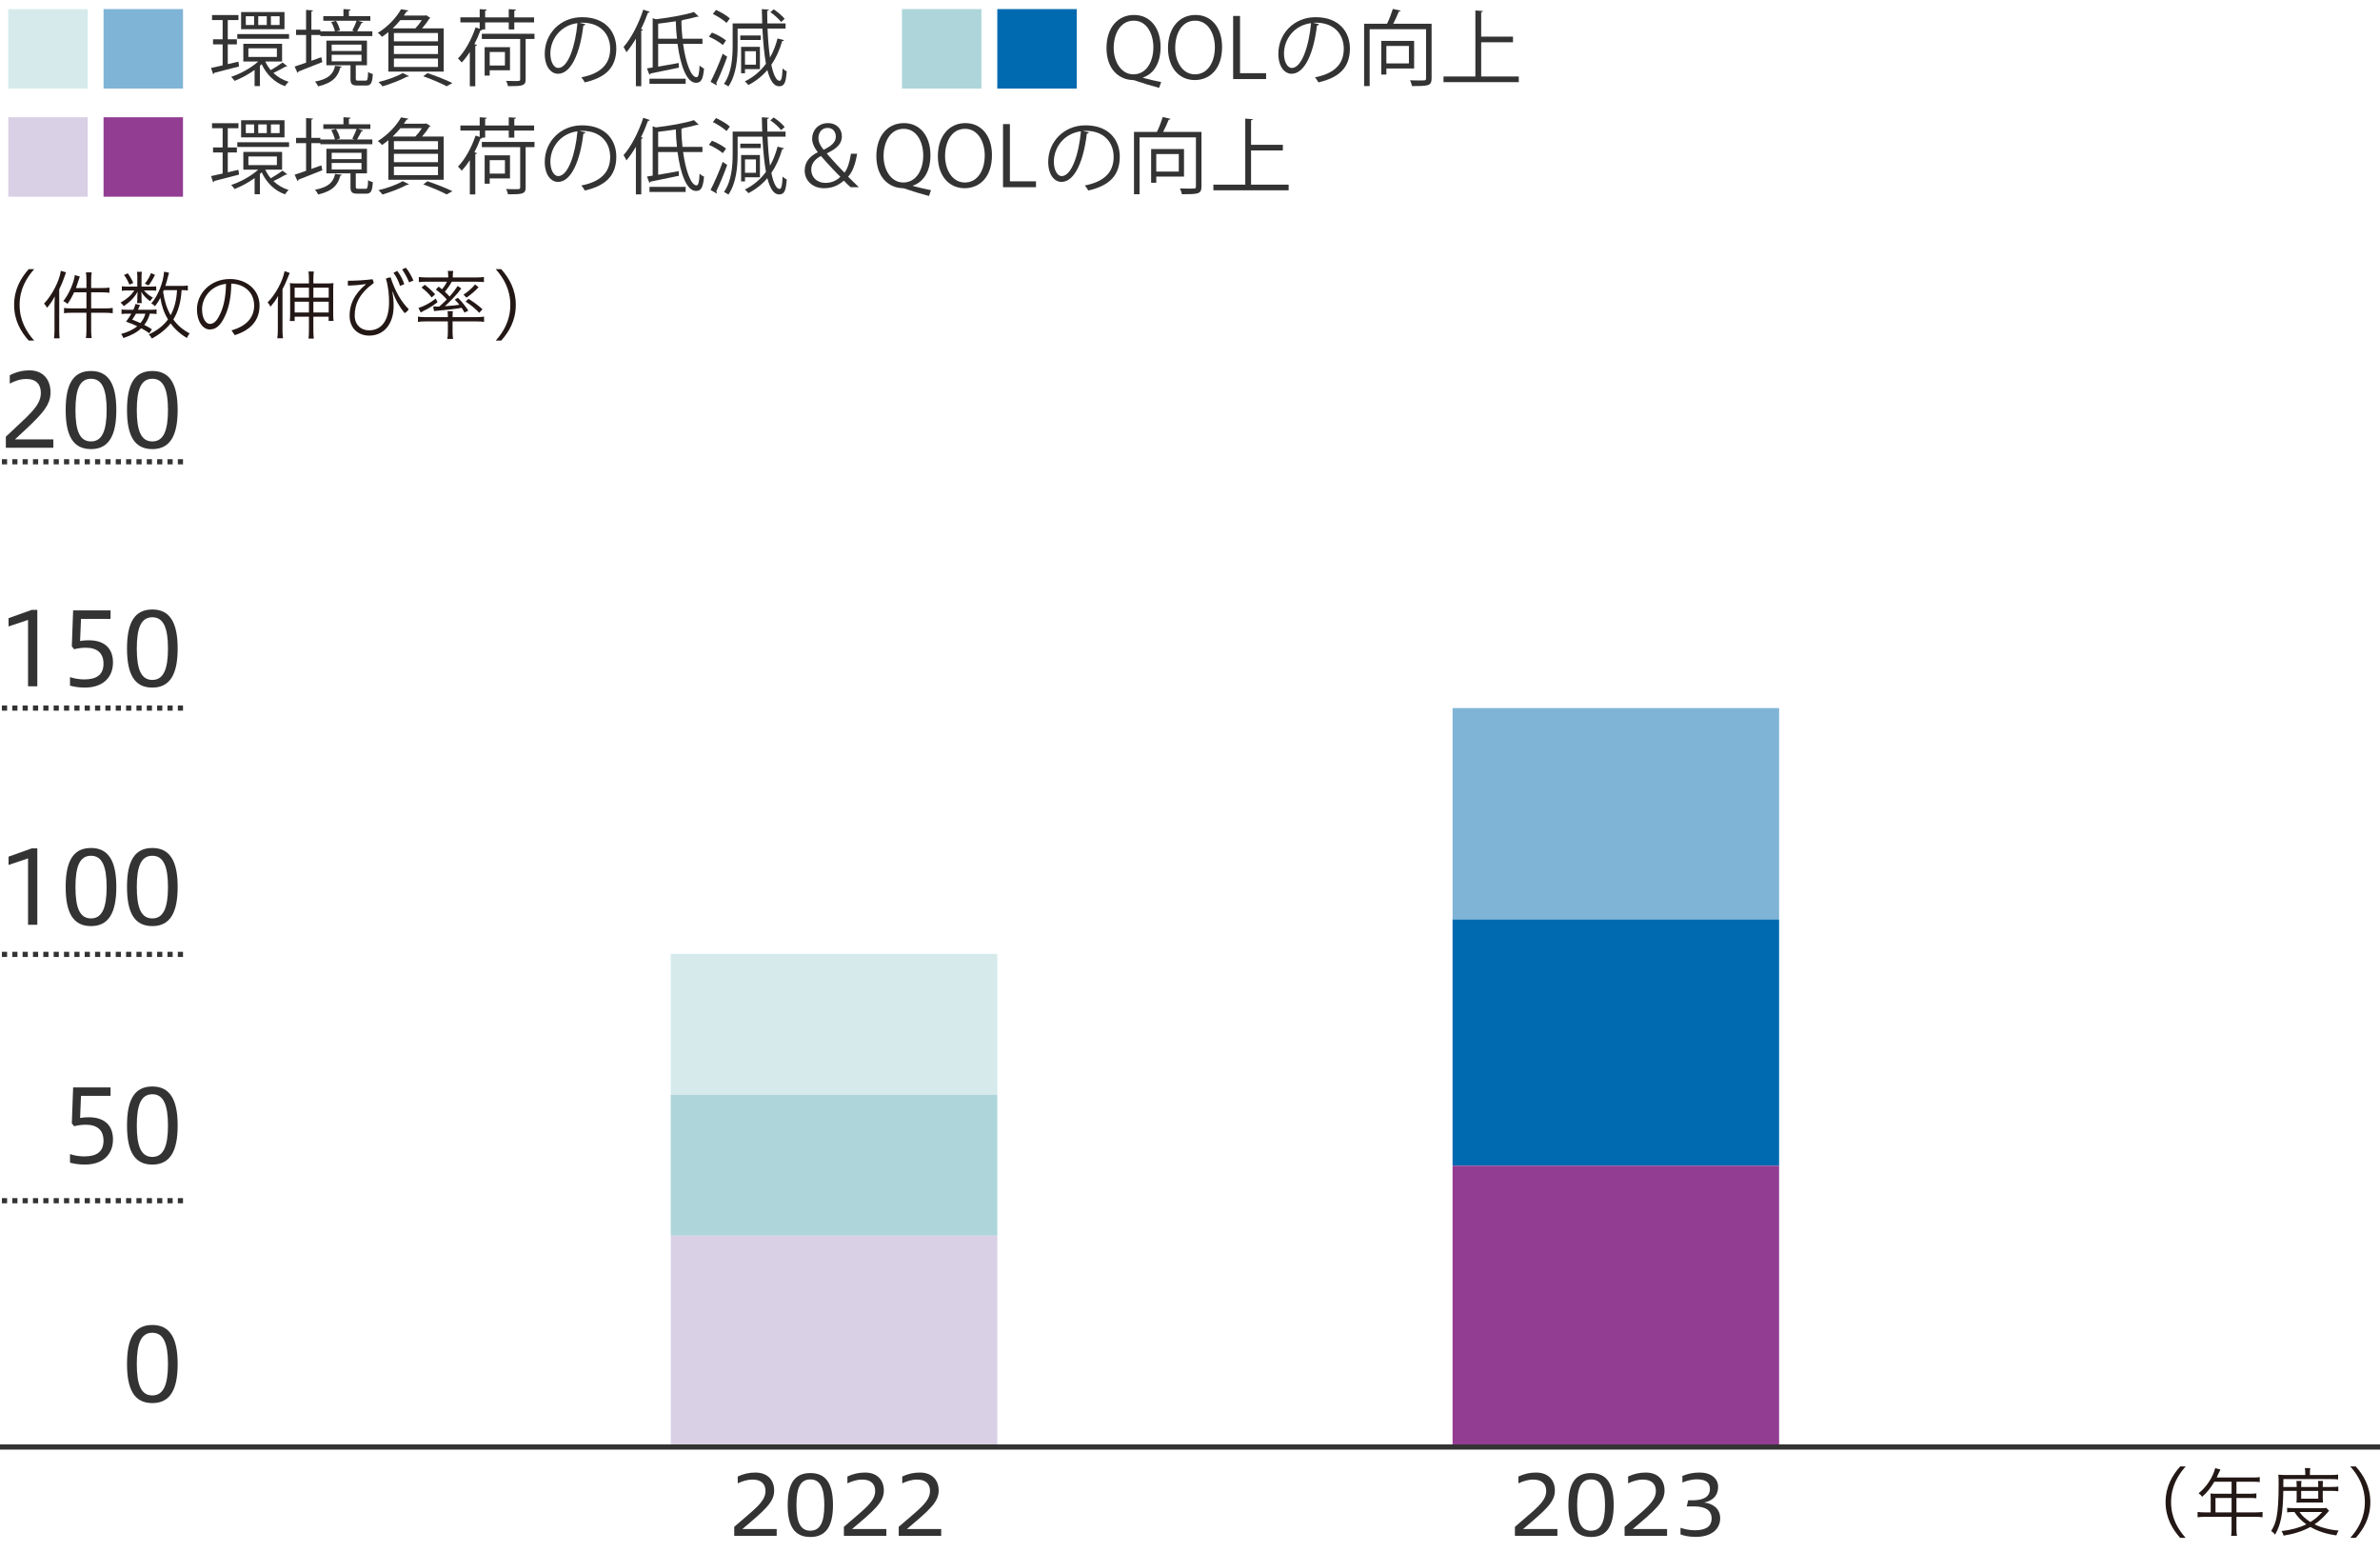<?xml version="1.0" encoding="utf-8"?><svg id="a" xmlns="http://www.w3.org/2000/svg" viewBox="0 0 460 300"><rect x="1.594" y="1.758" width="15.354" height="15.357" style="fill:#d6eaec; stroke-width:0px;"/><path d="M46.087,11.917l.112.928c-1.761.464-3.618.944-4.786,1.232-.016.128-.096.224-.208.256l-.416-1.201c.624-.128,1.393-.304,2.241-.496v-4.065h-1.856v-.977h1.856v-3.713h-2.049v-.977h5.106v.977h-2.064v3.713h1.761v.977h-1.761v3.825l2.064-.48ZM51.273,11.885c.272.592.624,1.153,1.056,1.665.752-.417,1.713-1.041,2.273-1.473l.928.704c-.048.048-.112.08-.192.08-.048,0-.08,0-.128-.016-.608.384-1.601.896-2.369,1.249.816.769,1.809,1.376,2.945,1.713-.24.208-.544.592-.704.848-2.017-.704-3.602-2.289-4.498-4.258-.112.112-.224.208-.352.32v3.921h-1.024v-3.121c-1.232.896-2.641,1.633-3.874,2.113-.144-.24-.432-.576-.656-.784,1.776-.576,3.857-1.713,5.234-2.961h-2.881v-3.425h7.491v3.425h-3.249ZM45.863,6.587h10.004v.912h-10.004v-.912ZM54.987,2.33v3.313h-8.388v-3.313h8.388ZM49.112,4.827v-1.681h-1.601v1.681h1.601ZM48.008,9.34v1.665h5.506v-1.665h-5.506ZM51.562,4.827v-1.681h-1.649v1.681h1.649ZM54.042,4.827v-1.681h-1.681v1.681h1.681Z" style="fill:#333; stroke-width:0px;"/><path d="M60.182,11.741l1.921-.688c.048.208.096.432.192.944-1.696.688-3.473,1.393-4.61,1.825-.016.128-.096.224-.192.256l-.544-1.216c.608-.192,1.377-.464,2.209-.752v-5.346h-1.937v-1.024h1.937V1.914l1.345.096c-.016.112-.112.176-.32.208v3.521h1.729v.304h2.817c-.112-.512-.384-1.232-.704-1.792l.912-.224c.368.544.672,1.329.769,1.841-.352.08-.561.144-.688.176h3.49l-.417-.144c.288-.528.64-1.329.833-1.889h-6.435v-.896h3.89v-1.36l1.376.08c-.016.112-.096.192-.32.224v1.056h4.146v.896h-2.417l1.024.304c-.032.096-.145.144-.32.144-.224.448-.56,1.104-.849,1.584h2.945v.929h-10.052v-.208h-1.729v4.978ZM66.073,12.862c-.032.096-.128.176-.304.208-.448,1.681-1.36,2.929-4.274,3.618-.112-.256-.4-.705-.624-.913,2.673-.512,3.553-1.488,3.89-3.057l1.312.144ZM68.762,15.183c0,.336.08.4.48.4h1.393c.384,0,.464-.192.512-1.681.208.176.625.336.913.4-.112,1.793-.384,2.225-1.296,2.225h-1.649c-1.104,0-1.376-.288-1.376-1.329v-2.593h-4.658v-4.754h7.843v4.754h-2.081l-.08.016v2.561ZM64.104,8.62v1.232h5.762v-1.232h-5.762ZM64.104,10.589v1.265h5.762v-1.265h-5.762Z" style="fill:#333; stroke-width:0px;"/><path d="M75.062,13.838v-7.635c-.384.32-.8.625-1.232.913-.192-.256-.561-.608-.816-.752,2.129-1.312,3.682-3.122,4.498-4.578l1.409.24c-.032.112-.144.192-.336.192-.16.256-.336.513-.528.785h4.146l.16-.064.833.528c-.048.064-.128.112-.224.128-.336.576-.864,1.28-1.393,1.889h4.178v8.355h-10.692ZM79.032,14.703c-.064.096-.192.144-.368.112-1.249.688-3.186,1.409-4.738,1.873-.176-.24-.528-.64-.768-.833,1.553-.368,3.521-1.041,4.674-1.745l1.201.592ZM80.28,5.483c.448-.464.912-1.057,1.249-1.601h-4.146c-.432.528-.928,1.072-1.488,1.601h4.386ZM84.65,7.98v-1.601h-8.516v1.601h8.516ZM84.65,10.445v-1.617h-8.516v1.617h8.516ZM84.65,12.942v-1.633h-8.516v1.633h8.516ZM86.331,16.671c-1.041-.56-2.785-1.312-4.53-1.937l.832-.608c1.745.592,3.65,1.344,4.802,1.921l-1.104.624Z" style="fill:#333; stroke-width:0px;"/><path d="M93.079,5.691l.144.048c-.064.112-.176.16-.368.144-.32.896-.72,1.793-1.168,2.641l.496.16c-.032.096-.128.176-.32.192v7.795h-1.056v-6.626c-.496.768-1.024,1.457-1.569,2.033-.144-.192-.496-.592-.72-.785,1.329-1.344,2.625-3.665,3.394-5.986l.8.256v-1.232h-3.729v-.977h3.729v-1.584l1.376.08c-.016.112-.112.192-.32.224v1.281h4.562v-1.584l1.393.08c-.016.128-.096.192-.32.224v1.281h3.826v.977h-3.826v1.36h-1.072v-1.36h-4.562v1.36h-.688ZM103.307,6.523v1.008h-1.713v7.779c0,.672-.16.976-.656,1.152-.496.176-1.344.192-2.753.192-.048-.304-.208-.736-.368-1.024.64.016,1.232.032,1.681.032.928,0,1.041,0,1.041-.352v-7.779h-7.411v-1.008h10.18ZM98.569,13.582h-3.922v1.024h-.976v-5.49h4.898v4.466ZM97.592,10.045h-2.945v2.609h2.945v-2.609Z" style="fill:#333; stroke-width:0px;"/><path d="M113.145,4.683c-.064.144-.192.256-.4.256-.576,4.978-2.241,9.316-4.898,9.316-1.344,0-2.561-1.345-2.561-3.874,0-3.842,2.993-7.059,7.203-7.059,4.626,0,6.626,2.929,6.626,6.051,0,3.81-2.208,5.65-6.083,6.546-.144-.256-.416-.688-.672-.976,3.681-.705,5.57-2.497,5.57-5.522,0-2.641-1.697-5.042-5.442-5.042-.16,0-.336.016-.48.032l1.137.272ZM111.608,4.475c-3.233.4-5.234,3.073-5.234,5.874,0,1.713.736,2.785,1.505,2.785,1.937,0,3.329-4.273,3.729-8.659Z" style="fill:#333; stroke-width:0px;"/><path d="M122.902,7.468c-.576.976-1.185,1.873-1.825,2.625-.128-.256-.384-.769-.56-1.008,1.472-1.665,2.913-4.45,3.81-7.219l1.264.417c-.032.112-.16.176-.352.16-.384,1.073-.833,2.145-1.345,3.169l.368.112c-.016.096-.112.176-.32.208v10.724h-1.041V7.468ZM135.771,8.476h-3.746c.497,3.602,1.521,6.435,2.593,6.451.368,0,.528-.672.592-2.257.24.224.592.464.864.56-.192,2.145-.576,2.769-1.553,2.769-1.809,0-3.009-3.313-3.569-7.523h-3.746v4.402c1.232-.208,2.609-.464,3.97-.705l.048.896c-2.033.432-4.129.864-5.506,1.137-.016.112-.112.208-.208.224l-.464-1.217c.336-.048.704-.112,1.104-.176V3.514l.624.208c2.641-.32,5.667-.833,7.347-1.409l.928.88c-.048.032-.096.048-.176.048-.048,0-.096,0-.144-.016-.736.224-1.696.432-2.737.64-.048.064-.144.112-.288.128,0,1.185.08,2.353.208,3.49h3.857v.992ZM125.527,16.191v-.977h6.995v.977h-6.995ZM127.208,7.484h3.633c-.128-1.089-.192-2.241-.224-3.377-1.121.176-2.305.336-3.41.464v2.914Z" style="fill:#333; stroke-width:0px;"/><path d="M137.605,6.299c.96.368,2.129,1.008,2.721,1.521l-.624.88c-.576-.512-1.729-1.201-2.689-1.617l.592-.784ZM137.333,15.807c.688-1.312,1.665-3.538,2.353-5.426l.864.592c-.624,1.761-1.488,3.826-2.113,5.09.064.08.096.176.096.24s-.016.128-.048.176l-1.152-.672ZM138.39,1.914c.944.432,2.113,1.104,2.673,1.648l-.64.864c-.56-.528-1.681-1.264-2.641-1.729l.608-.784ZM148.346,5.515c.096,2.241.256,4.114.48,5.603.625-1.088,1.104-2.321,1.457-3.682l1.249.32c-.048.112-.16.176-.352.176-.496,1.745-1.201,3.282-2.097,4.594.432,2.064,1.008,3.089,1.584,3.089.32,0,.512-.496.592-2.385.224.208.544.448.8.544-.176,2.449-.56,2.881-1.489,2.897-.992,0-1.729-1.072-2.257-3.137-1.008,1.185-2.241,2.161-3.666,2.897-.144-.208-.48-.528-.688-.704,1.648-.8,3.009-1.953,4.082-3.41-.32-1.76-.544-4.049-.688-6.803h-4.786v3.33c0,2.353-.224,5.618-1.793,7.875-.176-.176-.608-.416-.848-.512,1.504-2.145,1.681-5.154,1.681-7.363v-4.322h5.714c-.032-.88-.064-1.792-.08-2.753l1.376.08c-.016.128-.112.192-.336.224,0,.865.016,1.681.032,2.449h3.521v.992h-3.489ZM147.033,6.859v.864h-3.954v-.864h3.954ZM143.992,13.358v.8h-.752v-5.106h3.634v4.306h-2.881ZM146.104,9.901h-2.113v2.593h2.113v-2.593ZM149.546,1.801c.785.528,1.681,1.281,2.113,1.841l-.688.608c-.416-.561-1.296-1.361-2.081-1.905l.656-.544Z" style="fill:#333; stroke-width:0px;"/><path d="M220.919,15.039c1.201.32,2.497.625,3.506.816l-.4,1.121c-1.521-.4-3.121-.896-4.386-1.329-.256-.096-.464-.176-.688-.176-2.785-.08-5.09-2.208-5.09-6.178,0-4.018,2.241-6.403,5.33-6.403,3.073,0,5.122,2.465,5.122,6.179,0,3.233-1.393,5.218-3.394,5.906v.064ZM215.253,9.26c0,2.609,1.408,5.106,3.81,5.106,2.513,0,3.857-2.449,3.857-5.234,0-2.465-1.185-5.138-3.777-5.138-2.705,0-3.89,2.689-3.89,5.266Z" style="fill:#333; stroke-width:0px;"/><path d="M236.2,9.068c0,4.29-2.4,6.402-5.282,6.402-3.025,0-5.17-2.385-5.17-6.194,0-3.97,2.257-6.387,5.314-6.387,3.121,0,5.138,2.497,5.138,6.179ZM227.141,9.244c0,2.593,1.345,5.122,3.825,5.122,2.514,0,3.842-2.449,3.842-5.234,0-2.449-1.2-5.138-3.81-5.138-2.688,0-3.857,2.657-3.857,5.25Z" style="fill:#333; stroke-width:0px;"/><path d="M244.711,15.279h-6.371V3.082h1.329v11.061h5.042v1.136Z" style="fill:#333; stroke-width:0px;"/><path d="M254.935,4.683c-.064.144-.192.256-.4.256-.576,4.978-2.24,9.316-4.897,9.316-1.345,0-2.562-1.345-2.562-3.874,0-3.842,2.993-7.059,7.203-7.059,4.626,0,6.627,2.929,6.627,6.051,0,3.81-2.209,5.65-6.083,6.546-.144-.256-.416-.688-.672-.976,3.682-.705,5.57-2.497,5.57-5.522,0-2.641-1.697-5.042-5.442-5.042-.16,0-.336.016-.48.032l1.137.272ZM253.397,4.475c-3.232.4-5.233,3.073-5.233,5.874,0,1.713.736,2.785,1.504,2.785,1.938,0,3.33-4.273,3.729-8.659Z" style="fill:#333; stroke-width:0px;"/><path d="M276.696,4.586v10.548c0,.752-.176,1.121-.72,1.312-.561.176-1.568.192-3.058.192-.063-.32-.224-.816-.399-1.12.624.016,1.2.032,1.681.032.479,0,.848-.016,1.008-.016.32,0,.416-.096.416-.4V5.643h-10.9v10.996h-1.072V4.586h4.434c.433-.864.864-2.033,1.121-2.865l1.504.336c-.048.112-.16.176-.352.176-.272.688-.673,1.585-1.072,2.353h7.41ZM273.319,13.23h-5.362v1.185h-.992v-6.515h6.354v5.33ZM272.311,8.876h-4.354v3.377h4.354v-3.377Z" style="fill:#333; stroke-width:0px;"/><path d="M286.279,14.783h7.267v1.088h-14.55v-1.088h6.162V2.025l1.457.096c-.016.112-.112.192-.336.224v4.738h6.146v1.088h-6.146v6.611Z" style="fill:#333; stroke-width:0px;"/><rect x="1.594" y="22.657" width="15.354" height="15.357" style="fill:#d9d0e5; stroke-width:0px;"/><rect x="20.016" y="1.758" width="15.354" height="15.357" style="fill:#80b4d7; stroke-width:0px;"/><rect x="174.332" y="1.758" width="15.354" height="15.357" style="fill:#add5da; stroke-width:0px;"/><rect x="192.755" y="1.758" width="15.354" height="15.357" style="fill:#006ab0; stroke-width:0px;"/><rect x="20.016" y="22.657" width="15.354" height="15.357" style="fill:#923d92; stroke-width:0px;"/><path d="M46.088,32.817l.112.928c-1.761.464-3.618.944-4.786,1.232-.016.128-.096.224-.208.256l-.416-1.201c.624-.128,1.393-.304,2.241-.496v-4.065h-1.856v-.977h1.856v-3.713h-2.049v-.977h5.106v.977h-2.064v3.713h1.761v.977h-1.761v3.825l2.064-.48ZM51.274,32.785c.272.592.624,1.153,1.056,1.665.752-.417,1.713-1.041,2.273-1.473l.928.704c-.048.048-.112.08-.192.08-.048,0-.08,0-.128-.016-.608.384-1.601.896-2.369,1.249.816.769,1.809,1.376,2.945,1.713-.24.208-.544.592-.704.848-2.017-.704-3.602-2.289-4.498-4.258-.112.112-.224.208-.352.32v3.921h-1.024v-3.121c-1.232.896-2.641,1.633-3.874,2.113-.144-.24-.432-.576-.656-.784,1.776-.576,3.857-1.713,5.234-2.961h-2.881v-3.425h7.491v3.425h-3.249ZM45.864,27.487h10.004v.912h-10.004v-.912ZM54.988,23.229v3.313h-8.388v-3.313h8.388ZM49.113,25.726v-1.681h-1.601v1.681h1.601ZM48.009,30.24v1.665h5.506v-1.665h-5.506ZM51.562,25.726v-1.681h-1.649v1.681h1.649ZM54.043,25.726v-1.681h-1.681v1.681h1.681Z" style="fill:#333; stroke-width:0px;"/><path d="M60.183,32.641l1.921-.688c.048.208.096.432.192.944-1.696.688-3.473,1.393-4.61,1.825-.016.128-.096.224-.192.256l-.544-1.216c.608-.192,1.377-.464,2.209-.752v-5.346h-1.937v-1.024h1.937v-3.825l1.345.096c-.016.112-.112.176-.32.208v3.521h1.729v.304h2.817c-.112-.512-.384-1.232-.704-1.792l.912-.224c.368.544.672,1.329.769,1.841-.352.08-.561.144-.688.176h3.49l-.417-.144c.288-.528.64-1.329.833-1.889h-6.435v-.896h3.89v-1.36l1.376.08c-.016.112-.096.192-.32.224v1.056h4.146v.896h-2.417l1.024.304c-.032.096-.145.144-.32.144-.224.448-.56,1.104-.849,1.584h2.945v.929h-10.052v-.208h-1.729v4.978ZM66.074,33.761c-.032.096-.128.176-.304.208-.448,1.681-1.36,2.929-4.274,3.618-.112-.256-.4-.705-.624-.913,2.673-.512,3.553-1.488,3.89-3.057l1.312.144ZM68.763,36.082c0,.336.08.4.48.4h1.393c.384,0,.464-.192.512-1.681.208.176.625.336.913.4-.112,1.793-.384,2.225-1.296,2.225h-1.649c-1.104,0-1.376-.288-1.376-1.329v-2.593h-4.658v-4.754h7.843v4.754h-2.081l-.08.016v2.561ZM64.105,29.52v1.232h5.762v-1.232h-5.762ZM64.105,31.488v1.265h5.762v-1.265h-5.762Z" style="fill:#333; stroke-width:0px;"/><path d="M75.063,34.738v-7.635c-.384.32-.8.625-1.232.913-.192-.256-.561-.608-.816-.752,2.129-1.312,3.682-3.122,4.498-4.578l1.409.24c-.032.112-.144.192-.336.192-.16.256-.336.513-.528.785h4.146l.16-.064.833.528c-.048.064-.128.112-.224.128-.336.576-.864,1.28-1.393,1.889h4.178v8.355h-10.692ZM79.033,35.602c-.064.096-.192.144-.368.112-1.249.688-3.186,1.409-4.738,1.873-.176-.24-.528-.64-.768-.833,1.553-.368,3.521-1.041,4.674-1.745l1.201.592ZM80.281,26.382c.448-.464.912-1.057,1.249-1.601h-4.146c-.432.528-.928,1.072-1.488,1.601h4.386ZM84.651,28.879v-1.601h-8.516v1.601h8.516ZM84.651,31.344v-1.617h-8.516v1.617h8.516ZM84.651,33.841v-1.633h-8.516v1.633h8.516ZM86.332,37.571c-1.041-.56-2.785-1.312-4.53-1.937l.832-.608c1.745.592,3.65,1.344,4.802,1.921l-1.104.624Z" style="fill:#333; stroke-width:0px;"/><path d="M93.08,26.59l.144.048c-.064.112-.176.16-.368.144-.32.896-.72,1.793-1.168,2.641l.496.16c-.032.096-.128.176-.32.192v7.795h-1.056v-6.626c-.496.768-1.024,1.457-1.569,2.033-.144-.192-.496-.592-.72-.785,1.329-1.344,2.625-3.665,3.394-5.986l.8.256v-1.232h-3.729v-.977h3.729v-1.584l1.376.08c-.016.112-.112.192-.32.224v1.281h4.562v-1.584l1.393.08c-.016.128-.096.192-.32.224v1.281h3.826v.977h-3.826v1.36h-1.072v-1.36h-4.562v1.36h-.688ZM103.308,27.423v1.008h-1.713v7.779c0,.672-.16.976-.656,1.152-.496.176-1.344.192-2.753.192-.048-.304-.208-.736-.368-1.024.64.016,1.232.032,1.681.032.928,0,1.041,0,1.041-.352v-7.779h-7.411v-1.008h10.18ZM98.57,34.481h-3.922v1.024h-.976v-5.49h4.898v4.466ZM97.593,30.944h-2.945v2.609h2.945v-2.609Z" style="fill:#333; stroke-width:0px;"/><path d="M113.146,25.582c-.064.144-.192.256-.4.256-.576,4.978-2.241,9.316-4.898,9.316-1.344,0-2.561-1.345-2.561-3.874,0-3.842,2.993-7.059,7.203-7.059,4.626,0,6.626,2.929,6.626,6.051,0,3.81-2.208,5.65-6.083,6.546-.144-.256-.416-.688-.672-.976,3.681-.705,5.57-2.497,5.57-5.522,0-2.641-1.697-5.042-5.442-5.042-.16,0-.336.016-.48.032l1.137.272ZM111.609,25.374c-3.233.4-5.234,3.073-5.234,5.874,0,1.713.736,2.785,1.505,2.785,1.937,0,3.329-4.273,3.729-8.659Z" style="fill:#333; stroke-width:0px;"/><path d="M122.903,28.367c-.576.976-1.185,1.873-1.825,2.625-.128-.256-.384-.769-.56-1.008,1.472-1.665,2.913-4.45,3.81-7.219l1.264.417c-.032.112-.16.176-.352.16-.384,1.073-.833,2.145-1.345,3.169l.368.112c-.016.096-.112.176-.32.208v10.724h-1.041v-9.188ZM135.772,29.375h-3.746c.497,3.602,1.521,6.435,2.593,6.451.368,0,.528-.672.592-2.257.24.224.592.464.864.56-.192,2.145-.576,2.769-1.553,2.769-1.809,0-3.009-3.313-3.569-7.523h-3.746v4.402c1.232-.208,2.609-.464,3.97-.705l.048.896c-2.033.432-4.129.864-5.506,1.137-.016.112-.112.208-.208.224l-.464-1.217c.336-.048.704-.112,1.104-.176v-9.524l.624.208c2.641-.32,5.667-.833,7.347-1.409l.928.88c-.048.032-.096.048-.176.048-.048,0-.096,0-.144-.016-.736.224-1.696.432-2.737.64-.048.064-.144.112-.288.128,0,1.185.08,2.353.208,3.49h3.857v.992ZM125.528,37.091v-.977h6.995v.977h-6.995ZM127.208,28.383h3.633c-.128-1.089-.192-2.241-.224-3.377-1.121.176-2.305.336-3.41.464v2.914Z" style="fill:#333; stroke-width:0px;"/><path d="M137.606,27.199c.96.368,2.129,1.008,2.721,1.521l-.624.88c-.576-.512-1.729-1.201-2.689-1.617l.592-.784ZM137.334,36.707c.688-1.312,1.665-3.538,2.353-5.426l.864.592c-.624,1.761-1.488,3.826-2.113,5.09.064.08.096.176.096.24s-.016.128-.048.176l-1.152-.672ZM138.391,22.813c.944.432,2.113,1.104,2.673,1.648l-.64.864c-.56-.528-1.681-1.264-2.641-1.729l.608-.784ZM148.347,26.414c.096,2.241.256,4.114.48,5.603.625-1.088,1.104-2.321,1.457-3.682l1.249.32c-.048.112-.16.176-.352.176-.496,1.745-1.201,3.282-2.097,4.594.432,2.064,1.008,3.089,1.584,3.089.32,0,.512-.496.592-2.385.224.208.544.448.8.544-.176,2.449-.56,2.881-1.489,2.897-.992,0-1.729-1.072-2.257-3.137-1.008,1.185-2.241,2.161-3.666,2.897-.144-.208-.48-.528-.688-.704,1.648-.8,3.009-1.953,4.082-3.41-.32-1.76-.544-4.049-.688-6.803h-4.786v3.33c0,2.353-.224,5.618-1.793,7.875-.176-.176-.608-.416-.848-.512,1.504-2.145,1.681-5.154,1.681-7.363v-4.322h5.714c-.032-.88-.064-1.792-.08-2.753l1.376.08c-.016.128-.112.192-.336.224,0,.865.016,1.681.032,2.449h3.521v.992h-3.489ZM147.034,27.759v.864h-3.954v-.864h3.954ZM143.993,34.257v.8h-.752v-5.106h3.634v4.306h-2.881ZM146.105,30.8h-2.113v2.593h2.113v-2.593ZM149.547,22.701c.785.528,1.681,1.281,2.113,1.841l-.688.608c-.416-.561-1.296-1.361-2.081-1.905l.656-.544Z" style="fill:#333; stroke-width:0px;"/><path d="M164.41,36.178c-.416-.368-.816-.72-1.312-1.265-1.296,1.104-2.481,1.457-3.841,1.457-2.145,0-3.729-1.424-3.729-3.409,0-1.793,1.152-2.849,2.513-3.538v-.048c-.736-.913-1.073-1.825-1.073-2.593,0-1.521,1.121-2.993,3.089-2.993,1.553,0,2.657,1.057,2.657,2.529,0,1.296-.704,2.273-2.897,3.313v.048c1.312,1.521,2.673,2.977,3.409,3.681.528-.688.929-1.712,1.249-3.649h1.185c-.353,2.129-.929,3.585-1.745,4.434.704.688,1.409,1.393,2.081,2.033h-1.585ZM162.426,34.162c-.513-.464-2.161-2.193-3.762-4.018-.704.368-1.873,1.168-1.873,2.625,0,1.537,1.168,2.577,2.753,2.577,1.216,0,2.241-.512,2.881-1.184ZM158.184,26.654c0,.977.512,1.649,1.008,2.289,1.409-.705,2.353-1.393,2.353-2.529,0-.8-.448-1.696-1.584-1.696-1.2,0-1.776.976-1.776,1.937Z" style="fill:#333; stroke-width:0px;"/><path d="M176.44,35.938c1.201.32,2.497.625,3.506.816l-.4,1.121c-1.521-.4-3.121-.896-4.386-1.329-.256-.096-.464-.176-.688-.176-2.785-.08-5.09-2.208-5.09-6.178,0-4.018,2.241-6.403,5.33-6.403,3.073,0,5.122,2.465,5.122,6.179,0,3.233-1.393,5.218-3.394,5.906v.064ZM170.774,30.16c0,2.609,1.408,5.106,3.81,5.106,2.513,0,3.857-2.449,3.857-5.234,0-2.465-1.185-5.138-3.777-5.138-2.705,0-3.89,2.689-3.89,5.266Z" style="fill:#333; stroke-width:0px;"/><path d="M191.722,29.968c0,4.29-2.4,6.402-5.282,6.402-3.025,0-5.17-2.385-5.17-6.194,0-3.97,2.257-6.387,5.314-6.387,3.121,0,5.138,2.497,5.138,6.179ZM182.662,30.144c0,2.593,1.345,5.122,3.825,5.122,2.514,0,3.842-2.449,3.842-5.234,0-2.449-1.2-5.138-3.81-5.138-2.688,0-3.857,2.657-3.857,5.25Z" style="fill:#333; stroke-width:0px;"/><path d="M200.232,36.178h-6.371v-12.197h1.329v11.061h5.042v1.136Z" style="fill:#333; stroke-width:0px;"/><path d="M210.456,25.582c-.064.144-.192.256-.4.256-.576,4.978-2.24,9.316-4.897,9.316-1.345,0-2.562-1.345-2.562-3.874,0-3.842,2.993-7.059,7.203-7.059,4.626,0,6.627,2.929,6.627,6.051,0,3.81-2.209,5.65-6.083,6.546-.144-.256-.416-.688-.672-.976,3.682-.705,5.57-2.497,5.57-5.522,0-2.641-1.697-5.042-5.442-5.042-.16,0-.336.016-.48.032l1.137.272ZM208.919,25.374c-3.232.4-5.233,3.073-5.233,5.874,0,1.713.736,2.785,1.504,2.785,1.938,0,3.33-4.273,3.729-8.659Z" style="fill:#333; stroke-width:0px;"/><path d="M232.219,25.486v10.548c0,.752-.176,1.121-.72,1.312-.561.176-1.568.192-3.058.192-.063-.32-.224-.816-.399-1.12.624.016,1.2.032,1.681.032.479,0,.848-.016,1.008-.016.32,0,.416-.096.416-.4v-9.492h-10.9v10.996h-1.072v-12.053h4.434c.433-.864.864-2.033,1.121-2.865l1.504.336c-.048.112-.16.176-.352.176-.272.688-.673,1.585-1.072,2.353h7.41ZM228.842,34.129h-5.362v1.185h-.992v-6.515h6.354v5.33ZM227.833,29.776h-4.354v3.377h4.354v-3.377Z" style="fill:#333; stroke-width:0px;"/><path d="M241.801,35.682h7.267v1.088h-14.55v-1.088h6.162v-12.757l1.457.096c-.016.112-.112.192-.336.224v4.738h6.146v1.088h-6.146v6.611Z" style="fill:#333; stroke-width:0px;"/><path d="M24.548,263.596c0-5.051,1.482-7.547,4.895-7.547s4.895,2.555,4.895,7.547c0,4.973-1.482,7.547-4.895,7.547s-4.895-2.516-4.895-7.547ZM32.465,263.596c0-3.979-.858-6.045-3.022-6.045-2.184,0-3.003,2.066-3.003,6.045s.819,6.064,3.003,6.064c2.165,0,3.022-2.086,3.022-6.064Z" style="fill:#333; stroke-width:0px;"/><path d="M13.531,223.025c.78.273,1.813.448,2.73.448,2.262,0,3.744-.779,3.744-3.042,0-2.028-1.209-3.081-3.393-3.081-.585,0-1.541.078-2.282.293l-.448-.546.253-6.962h7.235v1.638h-5.714l-.175,4.271c.546-.098,1.131-.137,1.657-.137,3.237,0,4.7,1.736,4.7,4.291,0,2.866-1.911,4.855-5.46,4.855-.858,0-1.95-.117-2.847-.371v-1.657Z" style="fill:#333; stroke-width:0px;"/><path d="M24.549,217.507c0-5.051,1.482-7.547,4.895-7.547s4.895,2.555,4.895,7.547c0,4.973-1.482,7.547-4.895,7.547s-4.895-2.516-4.895-7.547ZM32.466,217.507c0-3.979-.858-6.045-3.022-6.045-2.184,0-3.003,2.066-3.003,6.045s.819,6.064,3.003,6.064c2.165,0,3.022-2.086,3.022-6.064Z" style="fill:#333; stroke-width:0px;"/><path d="M5.419,178.711v-12.831l-3.764,1.268v-1.6l4.466-1.599h1.092v14.762h-1.794Z" style="fill:#333; stroke-width:0px;"/><path d="M12.693,171.418c0-5.051,1.482-7.547,4.895-7.547s4.895,2.555,4.895,7.547c0,4.973-1.482,7.547-4.895,7.547s-4.895-2.516-4.895-7.547ZM20.61,171.418c0-3.979-.858-6.045-3.022-6.045-2.184,0-3.003,2.066-3.003,6.045s.819,6.064,3.003,6.064c2.165,0,3.022-2.086,3.022-6.064Z" style="fill:#333; stroke-width:0px;"/><path d="M24.548,171.418c0-5.051,1.482-7.547,4.895-7.547s4.895,2.555,4.895,7.547c0,4.973-1.482,7.547-4.895,7.547s-4.895-2.516-4.895-7.547ZM32.465,171.418c0-3.979-.858-6.045-3.022-6.045-2.184,0-3.003,2.066-3.003,6.045s.819,6.064,3.003,6.064c2.165,0,3.022-2.086,3.022-6.064Z" style="fill:#333; stroke-width:0px;"/><path d="M5.419,132.622v-12.831l-3.764,1.268v-1.6l4.466-1.599h1.092v14.762h-1.794Z" style="fill:#333; stroke-width:0px;"/><path d="M13.531,130.848c.78.273,1.813.448,2.73.448,2.262,0,3.744-.779,3.744-3.042,0-2.028-1.209-3.081-3.393-3.081-.585,0-1.541.078-2.282.293l-.448-.546.253-6.962h7.235v1.638h-5.714l-.175,4.271c.546-.098,1.131-.137,1.657-.137,3.237,0,4.7,1.736,4.7,4.291,0,2.866-1.911,4.855-5.46,4.855-.858,0-1.95-.117-2.847-.371v-1.657Z" style="fill:#333; stroke-width:0px;"/><path d="M24.548,125.329c0-5.051,1.482-7.547,4.895-7.547s4.895,2.555,4.895,7.547c0,4.973-1.482,7.547-4.895,7.547s-4.895-2.516-4.895-7.547ZM32.465,125.329c0-3.979-.858-6.045-3.022-6.045-2.184,0-3.003,2.066-3.003,6.045s.819,6.064,3.003,6.064c2.165,0,3.022-2.086,3.022-6.064Z" style="fill:#333; stroke-width:0px;"/><path d="M1.129,86.534v-2.145c4.271-4.076,6.767-5.87,6.767-8.463,0-1.619-.877-2.691-2.828-2.691-1.17,0-2.301.429-3.179.897v-1.619c1.268-.644,2.457-.936,3.822-.936,2.555,0,4.056,1.696,4.056,4.251,0,2.711-1.911,4.524-6.884,9.087h7.43v1.619H1.129Z" style="fill:#333; stroke-width:0px;"/><path d="M12.693,79.24c0-5.05,1.482-7.546,4.895-7.546s4.895,2.554,4.895,7.546c0,4.973-1.482,7.547-4.895,7.547s-4.895-2.516-4.895-7.547ZM20.61,79.24c0-3.978-.858-6.045-3.022-6.045-2.184,0-3.003,2.067-3.003,6.045,0,3.979.819,6.065,3.003,6.065,2.165,0,3.022-2.086,3.022-6.065Z" style="fill:#333; stroke-width:0px;"/><path d="M24.548,79.24c0-5.05,1.482-7.546,4.895-7.546s4.895,2.554,4.895,7.546c0,4.973-1.482,7.547-4.895,7.547s-4.895-2.516-4.895-7.547ZM32.465,79.24c0-3.978-.858-6.045-3.022-6.045-2.184,0-3.003,2.067-3.003,6.045,0,3.979.819,6.065,3.003,6.065,2.165,0,3.022-2.086,3.022-6.065Z" style="fill:#333; stroke-width:0px;"/><path d="M141.909,296.809v-1.756c3.816-3.336,6.046-4.804,6.046-6.927,0-1.325-.784-2.202-2.526-2.202-1.046,0-2.056.351-2.84.733v-1.324c1.132-.526,2.195-.767,3.415-.767,2.283,0,3.625,1.389,3.625,3.479,0,2.219-1.708,3.703-6.151,7.438h6.639v1.325h-8.208Z" style="fill:#333; stroke-width:0px;"/><path d="M152.246,290.839c0-4.134,1.325-6.177,4.374-6.177s4.374,2.091,4.374,6.177c0,4.07-1.325,6.177-4.374,6.177s-4.374-2.059-4.374-6.177ZM159.321,290.839c0-3.256-.767-4.947-2.701-4.947-1.952,0-2.684,1.691-2.684,4.947,0,3.257.732,4.964,2.684,4.964,1.934,0,2.701-1.707,2.701-4.964Z" style="fill:#333; stroke-width:0px;"/><path d="M163.106,296.809v-1.756c3.816-3.336,6.046-4.804,6.046-6.927,0-1.325-.784-2.202-2.526-2.202-1.046,0-2.056.351-2.84.733v-1.324c1.132-.526,2.195-.767,3.415-.767,2.283,0,3.625,1.389,3.625,3.479,0,2.219-1.708,3.703-6.151,7.438h6.639v1.325h-8.208Z" style="fill:#333; stroke-width:0px;"/><path d="M173.704,296.809v-1.756c3.816-3.336,6.046-4.804,6.046-6.927,0-1.325-.784-2.202-2.526-2.202-1.046,0-2.057.351-2.84.733v-1.324c1.132-.526,2.195-.767,3.415-.767,2.283,0,3.625,1.389,3.625,3.479,0,2.219-1.708,3.703-6.151,7.438h6.639v1.325h-8.208Z" style="fill:#333; stroke-width:0px;"/><path d="M292.801,296.809v-1.756c3.816-3.336,6.047-4.804,6.047-6.927,0-1.325-.784-2.202-2.526-2.202-1.046,0-2.057.351-2.841.733v-1.324c1.133-.526,2.196-.767,3.416-.767,2.282,0,3.624,1.389,3.624,3.479,0,2.219-1.708,3.703-6.151,7.438h6.64v1.325h-8.208Z" style="fill:#333; stroke-width:0px;"/><path d="M303.139,290.839c0-4.134,1.324-6.177,4.373-6.177,3.05,0,4.374,2.091,4.374,6.177,0,4.07-1.324,6.177-4.374,6.177-3.049,0-4.373-2.059-4.373-6.177ZM310.213,290.839c0-3.256-.767-4.947-2.701-4.947-1.951,0-2.683,1.691-2.683,4.947,0,3.257.731,4.964,2.683,4.964,1.935,0,2.701-1.707,2.701-4.964Z" style="fill:#333; stroke-width:0px;"/><path d="M313.998,296.809v-1.756c3.816-3.336,6.047-4.804,6.047-6.927,0-1.325-.784-2.202-2.526-2.202-1.046,0-2.057.351-2.841.733v-1.324c1.133-.526,2.196-.767,3.416-.767,2.282,0,3.624,1.389,3.624,3.479,0,2.219-1.708,3.703-6.151,7.438h6.64v1.325h-8.208Z" style="fill:#333; stroke-width:0px;"/><path d="M324.807,295.244c.627.208,1.638.479,2.753.479,2.353,0,3.259-.895,3.259-2.267,0-1.676-1.308-2.347-3.434-2.347h-1.376l.278-1.181h.819c2.004,0,3.381-.591,3.381-2.187,0-1.069-.575-1.867-2.527-1.867-1.185,0-2.3.414-2.788.622v-1.277c1.063-.431,2.091-.654,3.328-.654,2.179,0,3.572,1.117,3.572,2.762,0,1.5-.784,2.602-2.684,3.032,1.917.256,3.085,1.341,3.085,3.049,0,1.963-1.534,3.591-4.723,3.591-1.464,0-2.335-.255-2.944-.479v-1.277Z" style="fill:#333; stroke-width:0px;"/><rect x="129.642" y="184.337" width="63.113" height="27.226" style="fill:#d6eaec; stroke-width:0px;"/><rect x="129.642" y="211.564" width="63.113" height="27.226" style="fill:#add5da; stroke-width:0px;"/><rect x="129.642" y="238.79" width="63.113" height="40.839" style="fill:#d9d0e5; stroke-width:0px;"/><rect x="280.747" y="136.834" width="63.113" height="40.839" style="fill:#80b4d7; stroke-width:0px;"/><rect x="280.747" y="177.673" width="63.113" height="47.598" style="fill:#006ab0; stroke-width:0px;"/><rect x="280.747" y="225.272" width="63.113" height="54.357" style="fill:#923d92; stroke-width:0px;"/><line x1="35.371" y1="232.031" y2="232.031" style="fill:none; stroke:#333; stroke-dasharray:0 0 1 1; stroke-width:1.001px;"/><line x1="35.371" y1="184.432" y2="184.432" style="fill:none; stroke:#333; stroke-dasharray:0 0 1 1; stroke-width:1.001px;"/><line x1="35.371" y1="136.834" y2="136.834" style="fill:none; stroke:#333; stroke-dasharray:0 0 1 1; stroke-width:1.001px;"/><line x1="35.371" y1="89.236" y2="89.236" style="fill:none; stroke:#333; stroke-dasharray:0 0 1 1; stroke-width:1.001px;"/><path d="M5.549,65.816c-1.497-1.67-2.818-3.878-2.818-6.9,0-3.007,1.322-5.229,2.818-6.9h1.06c-1.496,1.67-2.818,3.893-2.818,6.9,0,3.021,1.322,5.229,2.818,6.9h-1.06Z" style="fill:#231815; stroke-width:0px;"/><path d="M10.533,58.989c0-.596.015-1.09.044-1.714-.421.828-.886,1.511-1.497,2.208-.203-.407-.232-.45-.566-.813,1.569-1.656,2.993-4.43,3.239-6.333l1.002.291c-.073.189-.102.291-.218.639-.378,1.09-.639,1.743-1.09,2.658v7.786c0,.712.029,1.25.073,1.671h-1.075c.058-.479.087-.988.087-1.7v-4.692ZM16.707,54.079c0-.537-.029-1.046-.102-1.438h1.118c-.072.407-.102.872-.102,1.438v1.583h2.077c.697,0,1.148-.029,1.453-.087v1.002c-.494-.058-.974-.087-1.438-.087h-2.092v3.108h2.673c.566,0,1.133-.029,1.496-.087v1.017c-.349-.043-.987-.087-1.481-.087h-2.688v3.414c0,.581.029,1.061.102,1.481h-1.118c.072-.406.102-.915.102-1.481v-3.414h-2.847c-.61,0-1.177.029-1.482.087v-1.017c.262.058.872.087,1.482.087h2.847v-3.108h-2.382c-.436.93-.755,1.496-1.278,2.237-.174-.188-.421-.349-.813-.552,1.046-1.25,2.048-3.53,2.223-5.012l.973.276c-.087.232-.116.349-.262.755-.247.77-.319,1.017-.494,1.467h2.034v-1.583Z" style="fill:#231815; stroke-width:0px;"/><path d="M29.23,55.386c.494,0,.712-.015.959-.058v.857c-.218-.043-.45-.058-.973-.058h-1.38c.334.465,1.09,1.075,1.729,1.395-.232.218-.276.261-.552.683-.813-.595-1.293-1.119-1.714-1.845.043.421.058.479.058.813v.799c0,.189.014.436.043.596h-.915c.029-.16.058-.377.058-.581v-.799q0-.392.058-.828c-.639,1.133-1.38,1.903-2.673,2.804-.16-.247-.393-.494-.625-.683,1.25-.711,2.048-1.423,2.673-2.353h-1.307c-.508,0-.857.015-1.119.073v-.886c.291.058.596.073,1.147.073h1.845v-1.903c0-.363-.029-.683-.073-.958h.959c-.059.32-.073.566-.073.944v1.917h1.874ZM28.867,64.407c-.654-.465-.886-.61-1.569-.973-.813.785-1.859,1.351-3.443,1.889-.102-.247-.276-.567-.45-.785,1.206-.305,2.411-.886,3.123-1.496-.581-.291-1.089-.494-2.165-.886.494-.668.683-.944,1.017-1.54h-.872c-.465,0-.785.029-1.017.072v-.9c.232.058.479.073,1.017.073h1.264c.16-.334.247-.552.421-1.119l.857.203c-.174.465-.262.64-.392.916h2.6c.508,0,.784-.015,1.002-.073v.9c-.218-.043-.552-.072-1.032-.072h-.261c-.291.958-.552,1.481-1.089,2.179.639.32.842.421,1.481.843l-.494.77ZM24.698,52.815c.451.61.799,1.235,1.061,1.874l-.755.305c-.261-.668-.61-1.307-1.031-1.859l.726-.319ZM26.281,60.616c-.189.349-.349.581-.726,1.162.755.291,1.061.421,1.583.653.494-.581.756-1.089.959-1.815h-1.816ZM29.957,53.12c-.45.9-.784,1.453-1.249,2.048l-.712-.363c.508-.596.93-1.322,1.191-2.034l.77.349ZM36.305,56.142c-.262-.058-.538-.073-1.206-.073-.131,2.295-.64,4.111-1.598,5.665.785,1.104,1.874,2.034,3.152,2.688-.204.247-.349.509-.523.886-1.206-.683-2.339-1.685-3.152-2.818-.843,1.089-2.135,2.135-3.632,2.934-.145-.305-.363-.596-.581-.799,1.613-.755,2.876-1.743,3.705-2.905-.741-1.191-1.235-2.615-1.482-4.184-.319.654-.61,1.104-1.031,1.641-.247-.247-.421-.392-.712-.552,1.235-1.351,2.339-4.067,2.47-6.13l.973.218c-.073.174-.102.247-.174.566-.262,1.017-.407,1.54-.552,1.976h3.007c.697,0,.973-.015,1.336-.087v.973ZM31.525,56.388c.261,1.787.712,3.21,1.453,4.518.741-1.351,1.147-2.949,1.235-4.837h-2.542l-.145.319Z" style="fill:#231815; stroke-width:0px;"/><path d="M44.747,63.84c2.92-.813,4.373-2.513,4.373-4.793,0-2.688-2.063-4.169-4.416-4.242-.029,2.978-.596,5.273-1.642,7.089-.799,1.365-1.612,1.772-2.557,1.772-1.249,0-2.44-1.481-2.44-3.893,0-2.934,2.484-5.854,6.392-5.854,3.065,0,5.709,1.976,5.709,5.128,0,2.905-1.772,4.765-4.793,5.723l-.625-.93ZM39.052,59.758c0,1.918.828,2.833,1.496,2.833.567,0,1.148-.32,1.671-1.278.915-1.569,1.409-3.603,1.467-6.464-3.108.377-4.634,2.847-4.634,4.91Z" style="fill:#231815; stroke-width:0px;"/><path d="M54.597,63.695c0,.697.029,1.22.102,1.67h-1.104c.073-.45.102-.944.102-1.7v-4.735c0-.523.015-1.162.058-1.743-.378.697-.828,1.322-1.481,2.077-.204-.407-.276-.508-.552-.828,1.467-1.423,2.934-4.111,3.283-6.043l.988.349c-.116.262-.16.363-.305.755-.276.741-.799,1.889-1.089,2.397v7.801ZM59.71,54.035c0-.654-.029-1.177-.087-1.569h1.031c-.058.363-.087.915-.087,1.583v.726h2.484c.697,0,1.104-.015,1.409-.058-.044.291-.058.61-.058,1.191v4.648c0,.784.014,1.133.073,1.467h-.959v-.828h-2.949v2.629c0,.683.029,1.25.087,1.613h-1.031c.058-.392.087-.916.087-1.598v-2.644h-2.76v.842h-.944c.058-.377.073-.741.073-1.481v-4.648c0-.567-.015-.886-.058-1.191.291.043.712.058,1.409.058h2.281v-.741ZM56.95,55.589v1.932h2.76v-1.932h-2.76ZM56.95,58.306v2.077h2.76v-2.077h-2.76ZM63.531,57.521v-1.932h-2.963v1.932h2.963ZM63.531,60.383v-2.077h-2.963v2.077h2.963Z" style="fill:#231815; stroke-width:0px;"/><path d="M70.708,54.892c-1.278.189-2.368.276-3.457.305-.015-.174-.029-.349-.029-.508,0-.16.015-.305.029-.436,1.54,0,3.123-.087,4.75-.291.116.218.203.465.232.741-2.76,1.99-3.675,4.038-3.675,6.29,0,1.787,1.235,2.847,2.76,2.847,2.44,0,3.878-1.946,3.878-5.447,0-1.438-.131-2.963-.61-4.562.262-.116.625-.218.916-.232.799,2.542,1.99,4.663,3.5,6.159-.16.291-.479.596-.799.756-.988-1.206-1.772-2.557-2.295-4.111l-.072.015c.188,1.061.247,1.932.247,2.688,0,3.675-2.02,5.752-4.721,5.752-2.135,0-3.792-1.424-3.792-3.864,0-1.961.697-3.995,3.138-6.043v-.058ZM76.781,52.35c.566.727,1.104,1.743,1.351,2.557l-.813.349c-.276-.9-.712-1.787-1.264-2.542l.727-.363ZM78.451,51.74c.595.683,1.119,1.7,1.453,2.47l-.828.349c-.392-.915-.828-1.714-1.351-2.499l.727-.32Z" style="fill:#231815; stroke-width:0px;"/><path d="M87.475,64.262c0,.494.043.915.102,1.235h-1.119c.073-.407.102-.712.102-1.235v-2.15h-4.314c-.61,0-1.075.029-1.467.087v-1.017c.349.058.436.073,1.424.102h4.357v-.232c0-.363-.029-.726-.058-.915h1.031c-.044.218-.058.538-.058.915v.232h4.677c.988-.029,1.017-.029,1.409-.102v1.017c-.363-.058-.843-.087-1.481-.087h-4.605v2.15ZM80.879,59.512c1.075-.32,2.354-1.017,3.341-1.816l.349.712c-.741.552-1.22.872-1.903,1.264-.32.174-.436.232-.77.392-.189.102-.232.131-.581.32l-.436-.872ZM83.727,59.221c.232.015.552.029.755.029.058,0,.073,0,.421-.014.683-.596.988-.886,1.453-1.366-.538-.639-1.336-1.366-2.121-1.917l.552-.566c.349.261.436.334.639.508.363-.407.741-.973.959-1.453h-4.024c-.508,0-1.104.029-1.409.073v-.988c.363.058.828.087,1.482.087h4.198v-.305c0-.378-.029-.697-.087-.959h1.06c-.072.349-.087.552-.087.959v.305h4.532c.654,0,1.133-.029,1.481-.087v.988c-.305-.043-.886-.073-1.423-.073h-4.793c-.349.654-.785,1.278-1.337,1.932.479.45.64.625.916.93.639-.712.988-1.162,1.569-2.048l.697.494c-.639.857-.785,1.002-1.685,1.976l-.16.16c-.843.842-.944.944-1.337,1.292,1.99-.16,2.106-.174,2.804-.29-.291-.363-.465-.567-.886-.988l.61-.349c.828.828,1.264,1.38,2.019,2.47l-.741.392c-.261-.465-.349-.61-.566-.93-1.148.218-2.775.407-4.562.552-.305.015-.625.058-.77.087l-.16-.9ZM82.114,55.038c.726.566,1.395,1.177,1.99,1.83l-.668.61c-.726-.886-1.147-1.293-1.976-1.917l.654-.523ZM92.5,55.502c-.61.683-1.525,1.467-2.339,2.019l-.581-.581c.843-.538,1.656-1.25,2.237-1.976l.683.538ZM90.54,57.739c1.061.654,1.845,1.235,2.716,2.019l-.625.697c-.727-.784-1.612-1.511-2.629-2.164l.538-.552Z" style="fill:#231815; stroke-width:0px;"/><path d="M95.814,65.816c1.496-1.67,2.818-3.878,2.818-6.9,0-3.007-1.322-5.229-2.818-6.9h1.06c1.497,1.67,2.818,3.893,2.818,6.9,0,3.021-1.322,5.229-2.818,6.9h-1.06Z" style="fill:#231815; stroke-width:0px;"/><path d="M421.377,297.188c-1.497-1.671-2.818-3.879-2.818-6.9,0-3.007,1.321-5.229,2.818-6.899h1.06c-1.496,1.67-2.817,3.893-2.817,6.899,0,3.021,1.321,5.229,2.817,6.9h-1.06Z" style="fill:#231815; stroke-width:0px;"/><path d="M427.275,289.46c0-.275-.015-.566-.044-.842.219.028.669.043,1.018.043h3.064v-2.324h-3.326c-.727,1.221-1.481,2.15-2.368,2.905-.218-.305-.406-.493-.683-.668,1.511-1.191,2.774-3.108,3.211-4.866l1.017.276c-.059.102-.102.188-.189.377-.043.073-.087.175-.145.291l-.291.653-.102.218h7.045c.596,0,.944-.015,1.278-.072v.959c-.29-.044-.683-.073-1.278-.073h-3.225v2.324h2.571c.581,0,.93-.015,1.278-.072v.944c-.305-.044-.77-.059-1.264-.059h-2.586v2.789h3.603c.668,0,1.075-.028,1.438-.087v1.031c-.363-.058-.813-.087-1.438-.087h-3.603v2.354c0,.609.029,1.002.102,1.321h-1.133c.059-.29.087-.697.087-1.321v-2.354h-5.128c-.624,0-1.074.029-1.438.087v-1.031c.363.059.784.087,1.438.087h1.09v-2.804ZM431.313,292.264v-2.789h-3.108v2.789h3.108Z" style="fill:#231815; stroke-width:0px;"/><path d="M441.31,288.109c-.072,4.445-.45,6.45-1.583,8.454-.218-.275-.494-.537-.756-.697.523-.871.813-1.583,1.018-2.571.29-1.395.421-3.428.421-6.508,0-.886-.015-1.408-.058-1.815.362.044.943.072,1.467.072h3.733v-.421c0-.363-.029-.639-.087-.915h1.06c-.043.188-.072.566-.072.93v.406h3.894c.74,0,1.249-.028,1.554-.087v.944c-.349-.058-.77-.072-1.481-.072h-9.094l-.015,1.525h2.586v-.232c0-.407-.029-.712-.058-.93h.987c-.044.261-.058.552-.058.915v.247h3.297v-.219c0-.421-.015-.683-.058-.943h.987c-.043.203-.058.479-.058.943v.219h1.699c.64,0,1.002-.015,1.308-.073v.915c-.262-.058-.668-.087-1.308-.087h-1.699v1.424c0,.29.015.61.043.843-.247-.029-.377-.029-.93-.029h-3.166c-.596,0-.887.015-1.032.029.029-.219.044-.479.044-.843v-1.424h-2.586ZM450.156,291.959c-.174.188-.232.247-.479.537-.74.843-1.525,1.54-2.324,2.077,1.25.64,3.152,1.119,4.648,1.191-.159.232-.334.61-.436.944-1.99-.276-3.53-.784-5.026-1.627-1.481.813-3.138,1.351-5.171,1.671-.073-.276-.189-.553-.393-.872,1.889-.232,3.457-.653,4.779-1.308-.959-.697-1.656-1.408-2.295-2.382-.625,0-1.119.015-1.409.072v-.886c.247.044.755.072,1.438.072h5.171c.494,0,.727-.015.974-.043l.522.552ZM444.447,292.191c.465.697,1.162,1.351,2.106,1.932.872-.537,1.438-1.017,2.281-1.932h-4.388ZM444.768,289.62h3.297v-1.496h-3.297v1.496Z" style="fill:#231815; stroke-width:0px;"/><path d="M454.255,297.188c1.496-1.671,2.817-3.879,2.817-6.9,0-3.007-1.321-5.229-2.817-6.899h1.061c1.496,1.67,2.817,3.893,2.817,6.899,0,3.021-1.321,5.229-2.817,6.9h-1.061Z" style="fill:#231815; stroke-width:0px;"/><line x1="-0" y1="279.63" x2="460" y2="279.63" style="fill:none; stroke:#333; stroke-miterlimit:10; stroke-width:1.001px;"/></svg>